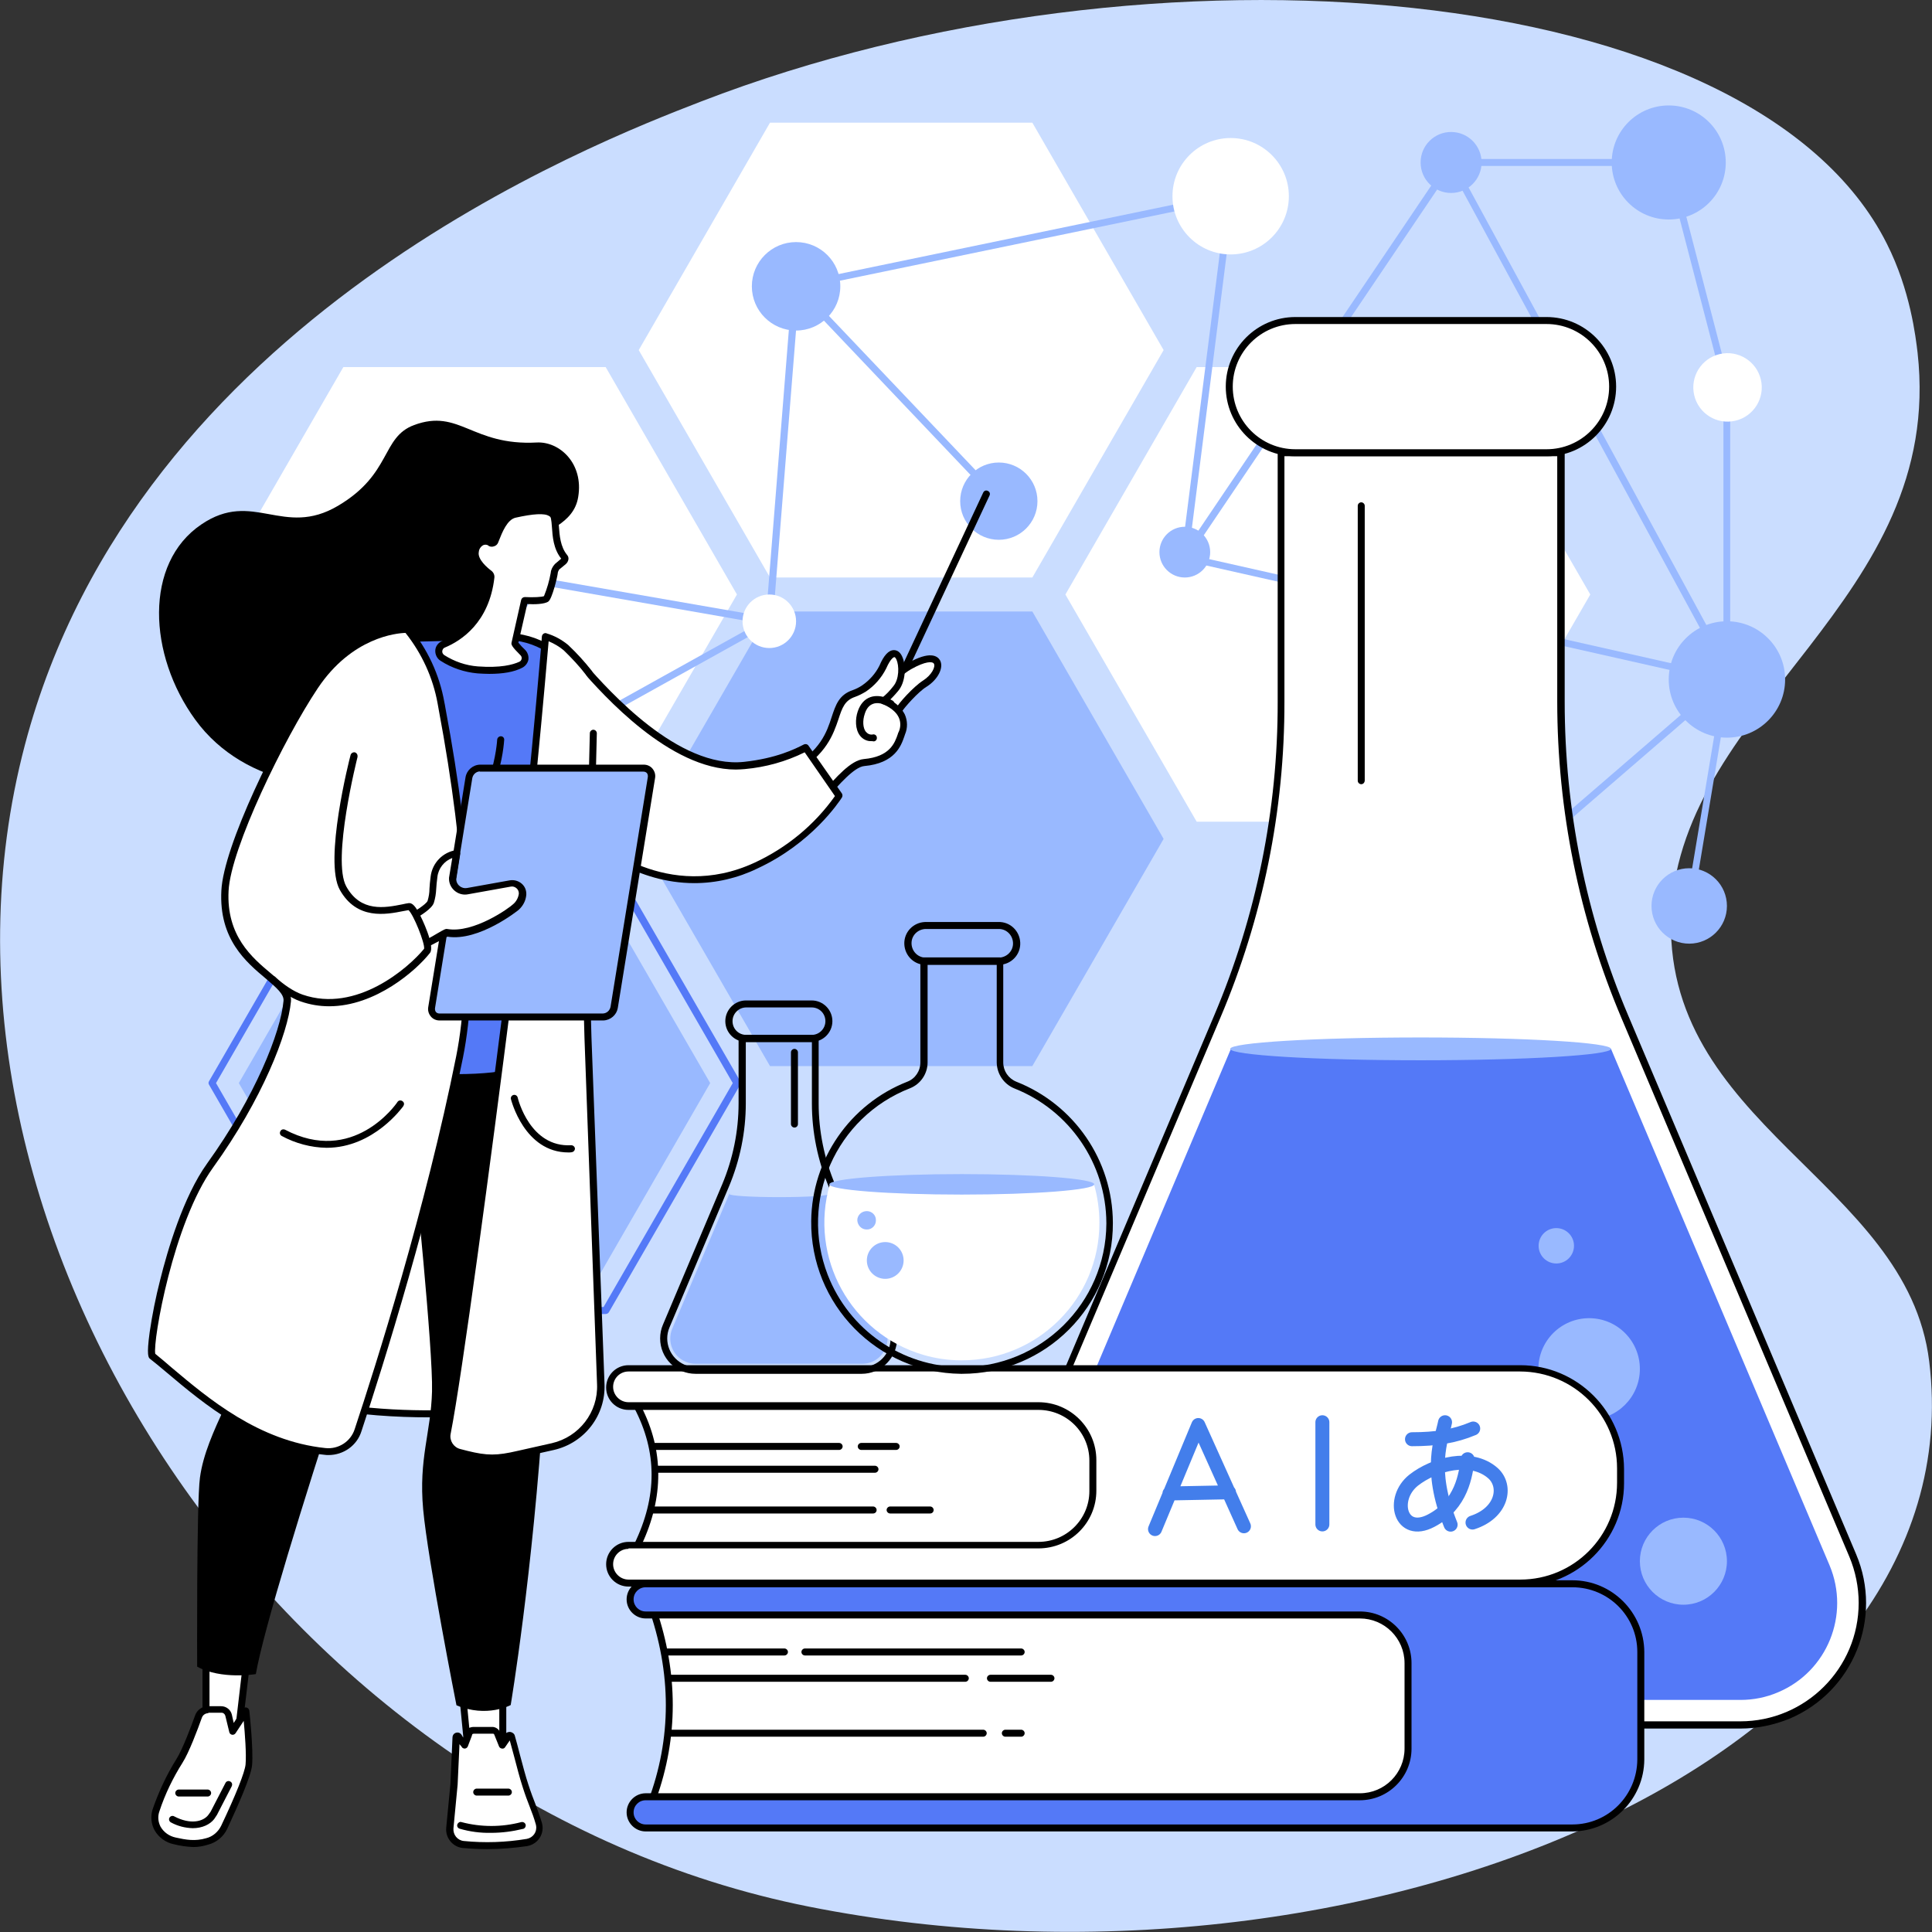 <svg xmlns="http://www.w3.org/2000/svg" xmlns:xlink="http://www.w3.org/1999/xlink" id="&#x56FE;&#x5C42;_1" x="0px" y="0px" viewBox="0 0 830 830" style="enable-background:new 0 0 830 830;" xml:space="preserve"><rect x="0" y="0" width="830" height="830" fill="#333333" stroke="none"/><style type="text/css">	.st0{fill:#CADDFF;}	.st1{fill:#FFFFFF;}	.st2{fill:#99B9FF;}	.st3{fill:#5479F7;}	.st4{fill:none;stroke:#437EEB;stroke-width:6;stroke-linecap:round;stroke-linejoin:round;stroke-miterlimit:13.333;}</style><g id="&#x56FE;&#x5C42;_2_1_">	<g id="Illustration">		<g id="Biotechnology">			<path class="st0" d="M301.2,43.6C255.2,61.4,58.9,137.2,10.7,320c-55,208.5,109.5,453.9,336.8,499.1    c235.8,46.9,502.3-63.3,481.3-234.2C819.3,507,713.1,483.4,718,391.6c4.8-89.6,117.7-133.5,105.8-240.1    c-0.8-6.7-3.1-26.8-13.2-46.8C753.5-9.2,494.5-31.1,301.2,43.6z"></path>			<polygon class="st1" points="514.1,157.7 626.8,157.7 683.2,255.4 626.8,353 514.1,353 457.7,255.4    "></polygon>			<polygon class="st2" points="330.8,262.7 443.5,262.7 499.9,360.4 443.5,458 330.8,458 274.4,360.4    "></polygon>			<path class="st3" d="M260.2,564.5H147.5c-0.5,0-1-0.3-1.3-0.8l-56.4-97.7c-0.3-0.5-0.3-1,0-1.5l56.4-97.7    c0.3-0.5,0.8-0.7,1.3-0.8h112.8c0.5,0,1,0.3,1.3,0.8l56.4,97.7c0.3,0.5,0.3,1,0,1.5l-56.4,97.7    C261.3,564.2,260.8,564.5,260.2,564.5z M148.3,561.5h111l55.5-96.2l-55.5-96.2h-111l-55.5,96.2L148.3,561.5z"></path>			<polygon class="st2" points="254.5,553 305.1,465.3 254.5,377.7 153.2,377.7 102.6,465.3 153.2,553    "></polygon>			<polygon class="st1" points="330.8,52.7 443.5,52.7 499.9,150.4 443.5,248.1 330.8,248.1 274.4,150.4    "></polygon>			<polygon class="st1" points="147.5,157.7 260.2,157.7 316.6,255.4 260.2,353 147.5,353 91.1,255.4    "></polygon>			<path class="st2" d="M330.5,268.4h-0.3l-126.6-22.1c-0.8-0.1-1.4-0.9-1.2-1.8c0.1-0.8,0.9-1.4,1.8-1.2l126.6,22    c0.8,0.1,1.4,0.8,1.4,1.6S331.3,268.4,330.5,268.4L330.5,268.4L330.5,268.4z"></path>			<path class="st2" d="M725.7,390.7h-0.2c-0.8-0.1-1.4-0.9-1.2-1.7l16-96l-231.6-52.2c-0.8-0.2-1.3-0.9-1.2-1.7l19.4-152.9    l-183.5,38L332,267c0,0.5-0.3,0.9-0.8,1.2l-86,47.8c-0.7,0.4-1.6,0.1-2-0.6c-0.4-0.7-0.1-1.6,0.6-2l85.2-47.4l11.4-143.1    c0.1-0.7,0.5-1.2,1.2-1.3l186.7-38.7c0.5-0.1,1,0,1.3,0.4c0.4,0.3,0.5,0.8,0.5,1.3l-19.5,153.6l231.6,52.2    c0.8,0.2,1.3,0.9,1.2,1.7l-16.2,97.3C727.1,390.2,726.5,390.7,725.7,390.7z"></path>			<path class="st2" d="M431.6,218.8c-0.4,0-0.8-0.2-1.1-0.5L340.9,124c-0.6-0.6-0.6-1.5,0-2.1c0.6-0.6,1.5-0.6,2.1,0c0,0,0,0,0,0    l89.6,94.3c0.6,0.6,0.5,1.6-0.1,2.1C432.4,218.7,432,218.8,431.6,218.8L431.6,218.8z"></path>			<path class="st2" d="M610.5,406.9c-0.8,0-1.5-0.7-1.5-1.5c0-0.4,0.2-0.9,0.5-1.1l131.5-113.5c0.6-0.6,1.6-0.5,2.1,0.1    s0.5,1.6-0.1,2.1L611.5,406.6C611.2,406.8,610.8,406.9,610.5,406.9z"></path>			<path class="st2" d="M741.9,289.5c-0.5,0-1.1-0.3-1.3-0.8l-117.3-216l-113,167.4c-0.5,0.7-1.4,0.9-2.1,0.4s-0.9-1.4-0.4-2.1    L622.1,69c0.1-0.2,0.3-0.4,0.5-0.5l0,0c0.2-0.1,0.5-0.2,0.7-0.2h93.5c0.7,0,1.3,0.5,1.5,1.1l25,96.3c0,0.1,0,0.3,0,0.4V288    c0,0.7-0.5,1.3-1.1,1.5C742.1,289.5,742,289.5,741.9,289.5z M625.9,71.3l114.5,210.7V166.3l-24.7-95L625.9,71.3z"></path>			<circle class="st2" cx="342" cy="123" r="19"></circle>			<circle class="st2" cx="203.9" cy="244.8" r="27.5"></circle>			<circle class="st2" cx="716.9" cy="69.8" r="24.5"></circle>			<circle class="st1" cx="330.5" cy="266.9" r="11.5"></circle>							<ellipse transform="matrix(0.974 -0.228 0.228 0.974 -18.321 173.805)" class="st1" cx="741.9" cy="166.1" rx="14.7" ry="14.7"></ellipse>							<ellipse transform="matrix(0.16 -0.987 0.987 0.16 -105.353 505.593)" class="st2" cx="244.4" cy="314.7" rx="15.9" ry="15.9"></ellipse>			<circle class="st1" cx="528.7" cy="84.3" r="25"></circle>			<circle class="st2" cx="741.9" cy="291.9" r="25"></circle>			<circle class="st2" cx="610.5" cy="405.4" r="25"></circle>			<circle class="st2" cx="725.7" cy="389.2" r="16.2"></circle>			<circle class="st2" cx="623.4" cy="69.8" r="13.1"></circle>			<circle class="st2" cx="429.1" cy="215.3" r="16.6"></circle>			<circle class="st2" cx="509" cy="237.2" r="10.9"></circle>			<path class="st1" d="M425,668.2l97.9-231.4c18.1-42.8,27.5-88.9,27.5-135.4v-107h120.3v107c0,46.5,9.3,92.6,27.5,135.4L796,668.2    c14.6,34.6-10.8,72.8-48.3,72.8H473.3C435.8,741.1,410.4,702.8,425,668.2z"></path>			<path d="M747.7,742.6H473.3c-29.8,0-53.9-24.1-53.9-53.9c0-7.2,1.4-14.4,4.3-21l1.4,0.6l-1.4-0.6l97.9-231.4    c18.1-42.6,27.4-88.5,27.3-134.8v-107c0-0.8,0.7-1.5,1.5-1.5h120.3c0.8,0,1.5,0.7,1.5,1.5v107c0,46.3,9.2,92.2,27.3,134.8    l97.9,231.4c11.6,27.4-1.2,59.1-28.7,70.7C762,741.1,754.9,742.6,747.7,742.6L747.7,742.6z M551.8,196v105.4    c0.1,46.7-9.3,93-27.6,136l-97.9,231.4c-11,25.9,1.2,55.8,27.1,66.7c6.3,2.7,13,4,19.8,4h274.4c28.1,0,50.9-22.8,50.9-50.9    c0-6.8-1.4-13.6-4-19.8l-97.9-231.4c-18.2-43-27.6-89.3-27.6-136V196H551.8z"></path>			<path class="st1" d="M556.5,137.7h108c15.7,0,28.4,12.7,28.4,28.4v0c0,15.7-12.7,28.4-28.4,28.4h-108    c-15.7,0-28.4-12.7-28.4-28.4v0C528.1,150.4,540.8,137.7,556.5,137.7z"></path>			<path d="M664.5,196H556.5c-16.5,0-29.9-13.4-29.9-29.9s13.4-29.9,29.9-29.9h107.9c16.5,0,29.9,13.4,29.9,29.9    S680.9,196,664.5,196L664.5,196z M556.5,139.2c-14.8,0-26.9,12-26.9,26.9c0,14.8,12,26.9,26.9,26.9c0,0,0,0,0,0h107.9    c14.8,0,26.9-12,26.9-26.9c0-14.8-12-26.9-26.9-26.9H556.5z"></path>			<path class="st3" d="M528.8,450.6h163.3L786,672.5c8.9,21.2-1,45.6-22.1,54.5c-5.1,2.2-10.6,3.3-16.2,3.3H473.3    c-23,0-41.6-18.7-41.6-41.6c0-5.6,1.1-11.1,3.3-16.2L528.8,450.6z"></path>			<ellipse class="st2" cx="610.3" cy="450.6" rx="81.8" ry="4.9"></ellipse>			<path d="M584.8,336.9c-0.8,0-1.5-0.7-1.5-1.5V217.3c0-0.8,0.7-1.5,1.5-1.5s1.5,0.7,1.5,1.5l0,0v118.1    C586.2,336.3,585.6,336.9,584.8,336.9z"></path>			<circle class="st2" cx="668.6" cy="535.2" r="7.6"></circle>			<circle class="st2" cx="682.7" cy="588.1" r="21.8"></circle>			<circle class="st2" cx="655.4" cy="670.4" r="13.1"></circle>			<circle class="st2" cx="723.2" cy="670.7" r="18.7"></circle>			<path d="M378.1,311.3c-0.2,0-0.4,0-0.6-0.1c-0.7-0.3-1.1-1.2-0.7-2c0,0,0,0,0,0l45.6-97.6c0.4-0.8,1.2-1.1,2-0.7    c0.8,0.4,1.1,1.2,0.7,2l-45.6,97.6C379.2,310.9,378.7,311.3,378.1,311.3z"></path>			<path class="st1" d="M397.3,293.7c-3.9,2.4-10.3,9.6-11,11.1c-4.9,11.5-14.7,0.2-14.7,0.2s11.3-14.4,19.1-18.8    C405.8,277.6,405.5,288.6,397.3,293.7z"></path>			<path d="M380.3,311.5c-5,0-9.6-5.3-9.8-5.5c-0.5-0.6-0.5-1.4,0-1.9c0.5-0.6,11.6-14.7,19.5-19.2c9.5-5.4,12.7-3.1,13.8-1.3    c1.8,3.1-0.8,8.3-5.7,11.4l0,0c-3.8,2.3-9.8,9.3-10.4,10.4c-1.5,3.6-3.7,5.6-6.4,6C381.1,311.4,380.7,311.5,380.3,311.5z     M373.6,304.9c1.7,1.6,4.7,3.9,7.3,3.5c1.6-0.2,3-1.7,4.1-4.2c0.8-1.8,7.4-9.2,11.5-11.8l0,0c3.8-2.4,5.5-6,4.7-7.3    c-0.6-1-3.6-1.1-9.8,2.4C385.2,291,376.3,301.6,373.6,304.9L373.6,304.9z M397.3,293.7L397.3,293.7z"></path>			<path class="st1" d="M379.3,286.5c-1.9,3.7-4.7,6.9-8.1,9.2c-1.4,0.9-2.8,1.6-4.3,2.1c-12.1,4.1-2.9,19.8-26.8,33.4    c-0.8,0.5,3.7,16.3,5.2,20.2c8.7-8.4,18.8-23.3,25.9-24c13.2-1.2,14.8-8.9,16.3-12.7c3.7-10-7.9-13.9-7.9-13.9s1.4-0.8,5.2-5.2    C390.4,289.2,385.6,271.6,379.3,286.5z"></path>			<path d="M345.3,353.1c-0.1,0-0.2,0-0.3,0c-0.5-0.1-0.9-0.5-1.1-0.9c-0.8-2-2.3-7-3.6-11.6c-2.6-9.6-2.1-9.9-1-10.5    c13.2-7.5,15.9-15.6,18-22.1c1.7-5.1,3.1-9.5,9-11.5c1.4-0.5,2.8-1.2,4-2c3.2-2.2,5.8-5.1,7.5-8.5c1.9-4.5,4-6.7,6.2-6.7    c0.9,0,2.5,0.3,3.6,2.8c1.8,3.9,1.5,11-1.8,14.8c-1.5,1.8-2.7,3-3.5,3.8c2.7,1.3,5,3.5,6.4,6.2c1.2,2.7,1.3,5.8,0.1,8.6    c-0.1,0.3-0.2,0.6-0.3,0.9c-1.4,4-4,11.5-17.2,12.7c-4.3,0.4-10.7,7.8-16.4,14.2c-2.9,3.3-5.8,6.6-8.6,9.3    C346,352.9,345.6,353.1,345.3,353.1z M341.5,332.2c0.3,2.6,2.8,11.6,4.4,16.6c2.2-2.3,4.5-4.9,6.8-7.5    c6.6-7.6,12.9-14.7,18.4-15.2c11.2-1,13.3-6.9,14.6-10.7c0.1-0.4,0.2-0.7,0.4-1c0.9-2,0.9-4.3,0-6.2c-1.8-3.9-6.9-5.7-7-5.7    c-0.8-0.3-1.2-1.1-0.9-1.9c0.1-0.3,0.3-0.6,0.7-0.8l0,0c1.8-1.4,3.4-3.1,4.8-4.9c2.7-3.1,2.6-9,1.4-11.6c-0.4-0.8-0.7-1-0.9-1    l0,0c0,0-1.4,0.1-3.5,4.9l0,0c-2,4-5,7.4-8.7,9.9c-1.5,0.9-3,1.7-4.7,2.3c-4.4,1.5-5.5,4.7-7.1,9.6    C358,315.4,355.1,324.2,341.5,332.2z M379.3,286.5L379.3,286.5z"></path>			<path d="M374.4,318.4c-1.9,0.1-3.7-0.8-4.9-2.3c-2.2-2.8-2.1-7.3-1-10.5s2.9-5.2,5.4-6.1c4.5-1.6,9.4,1.4,9.6,1.5    c0.7,0.4,0.9,1.4,0.5,2.1c-0.4,0.7-1.3,0.9-2,0.5c-0.1,0-3.9-2.4-7-1.2c-1.6,0.6-2.8,2-3.5,4.3c-1,2.9-0.8,6.1,0.5,7.7    c0.8,0.9,1.9,1.4,3.1,1.1c0.8-0.1,1.6,0.5,1.6,1.4c0.1,0.8-0.5,1.6-1.4,1.6C374.9,318.4,374.7,318.4,374.4,318.4z"></path>			<path class="st1" d="M236.9,348.2c-6.5-37.8-12.2-71.2-12.2-71.2s15.9-1.7,24.2,7.5s40.1,47.5,70.9,44.2    c14-1.5,22.1-5.5,26.3-7.6l14.4,20.7c-4.1,6.4-16.2,20.9-35.7,30c-39,18.1-69.6-10-69.6-10L236.9,348.2z"></path>			<path d="M298.3,379.4c-25,0-42.7-15.3-44-16.4L236,349.5c-0.3-0.2-0.5-0.6-0.6-1l-12.2-71.2c-0.1-0.4,0-0.8,0.3-1.2    c0.2-0.3,0.6-0.5,1-0.6c0.7-0.1,16.7-1.6,25.4,8l1.8,2c9.8,11.1,39.7,44.8,67.9,41.8c13.9-1.5,21.9-5.5,25.8-7.5    c0.7-0.3,1.5-0.1,1.9,0.5l14.4,20.6c0.3,0.5,0.3,1.2,0,1.7c-1.3,2-13,19.7-36.3,30.5C317,377.2,307.7,379.4,298.3,379.4z     M238.3,347.4l17.9,13.3l0.1,0.1c0.3,0.3,30.3,27.2,67.9,9.8c13.8-6.4,25.7-16.2,34.5-28.6l-13-18.8c-8.1,4-16.8,6.4-25.7,7.2    c-1.3,0.1-2.6,0.2-3.9,0.2c-28.5,0-57-32.1-66.6-43c-0.7-0.7-1.2-1.4-1.7-2c-6.2-6.9-17.2-7.2-21.3-7.1L238.3,347.4z"></path>			<path d="M230.6,190.1c9.8-0.5,20.2,9,17.8,23.4c-1.9,11.8-14.6,14.3-20.9,20.1c-20.3,18.9-27,80.8-56.7,96.9    c-23.7,12.9-65.6,8-86.9-21.3c-20.3-27.9-22.1-67.2,2.6-83.9c22.2-15.1,35.2,5.9,58.7-8c23.2-13.7,18.5-29.4,32.7-34.7    C197.4,175.4,202.7,191.6,230.6,190.1z"></path>			<path class="st1" d="M222,605.1c0,0-83,12.1-127.4-18.5s81.1-196.9,81.1-196.9L222,605.1z"></path>			<path d="M184.4,608.9c-28,0-65.5-3.8-90.6-21.1c-5.2-3.6-8.5-9.1-9.6-16.4c-8.3-51.2,86.3-177.3,90.4-182.6    c0.5-0.7,1.5-0.8,2.1-0.3c0.3,0.2,0.5,0.5,0.6,0.9l46.3,215.4c0.2,0.8-0.4,1.6-1.2,1.8c0,0-0.1,0-0.1,0    C209.7,608.2,197,608.9,184.4,608.9z M174.9,393.2C161.1,412,79.7,524.9,87.1,570.9c1,6.5,3.9,11.3,8.4,14.4    c40,27.6,113.1,20,124.8,18.5L174.9,393.2z"></path>			<polygon class="st1" points="216,723.1 216,753.9 201.2,753 198.2,723.1    "></polygon>			<path d="M216,755.4L216,755.4l-14.9-0.9c-0.7,0-1.3-0.6-1.4-1.4l-2.9-29.9c0-0.4,0.1-0.8,0.4-1.2c0.3-0.3,0.7-0.5,1.1-0.5H216    c0.8,0,1.5,0.7,1.5,1.5v30.8C217.5,754.7,216.8,755.4,216,755.4z M202.5,751.6l12,0.7v-27.8h-14.6L202.5,751.6z"></path>			<path class="st1" d="M198.9,792.4c9.2,1,18.4,0.6,27.5-0.9c3.5-0.6,5.9-3.9,5.3-7.5c0-0.2-0.1-0.4-0.1-0.7    c-1.5-5.3-3.2-8.7-5.7-16.3c-2-6.1-4.1-15.3-5.8-20.9c-0.2-0.5-0.8-0.8-1.3-0.6c-0.2,0.1-0.3,0.2-0.4,0.3l-2.7,3.8l-2.2-5.3    c-0.4-0.6-1-1-1.8-1.1h-7.9c-2.3,0-2.5,1.3-2.8,2.2l-1.6,4.1l-2.4-3.6c-0.2-0.3-0.5-0.4-0.8-0.2c-0.2,0.1-0.3,0.3-0.3,0.5    l-0.9,20.3l-1.8,18.7C192.9,788.8,195.4,792,198.9,792.4z"></path>			<path d="M209.2,794.4c-3.5,0-7-0.2-10.5-0.5c-4.3-0.5-7.4-4.4-7-8.7l1.8-18.7l0.9-20.2c0.1-1.2,1-2,2.2-2c0.7,0,1.3,0.4,1.7,1    l0.7,1.2l0.5-1.5c0.3-1,0.9-3.1,4.2-3.1l0,0h7.9h0.1c1.2,0.1,2.3,0.8,2.9,1.8c0,0.1,0.1,0.1,0.1,0.2l1.1,2.8l1.1-1.6    c0.8-1.1,2.3-1.4,3.4-0.6c0.5,0.3,0.8,0.8,0.9,1.3c0.7,2.3,1.4,5.2,2.2,8.2c1.2,4.5,2.4,9.1,3.6,12.7c1.1,3.4,2.1,6,3,8.3    c1,2.7,1.9,5.1,2.8,8.1c1.2,4.2-1.2,8.6-5.5,9.8c-0.3,0.1-0.6,0.1-0.8,0.2C220.9,793.9,215.1,794.4,209.2,794.4z M197.4,749.3    l-0.8,17.4l-1.8,18.8c-0.2,2.7,1.7,5.1,4.4,5.4l0,0c9,0.9,18.1,0.6,27.1-0.9c2.7-0.5,4.5-3,4-5.7c0-0.2-0.1-0.4-0.1-0.5    c-0.8-2.9-1.7-5.2-2.7-7.8c-0.9-2.3-1.9-4.9-3-8.4c-1.2-3.7-2.4-8.3-3.6-12.9c-0.7-2.5-1.3-4.9-1.9-7l-2,2.9    c-0.3,0.5-0.8,0.7-1.4,0.6c-0.5-0.1-1-0.4-1.2-0.9l-2.1-5.2c-0.1-0.2-0.3-0.3-0.5-0.3h-7.8c-1.1,0-1.1,0.1-1.3,0.9l-0.1,0.3    l-1.6,4.2c-0.3,0.8-1.2,1.2-1.9,0.9c-0.3-0.1-0.6-0.3-0.7-0.6L197.4,749.3z"></path>			<path d="M211,787.4c-4.6,0.1-9.2-0.5-13.6-1.8c-0.8-0.3-1.2-1.1-0.9-1.9c0.3-0.7,1.1-1.2,1.8-0.9c8.4,2.2,17.2,2.2,25.6,0    c0.8-0.2,1.6,0.2,1.9,1c0.2,0.8-0.2,1.6-1,1.9c0,0-0.1,0-0.1,0C220.2,786.8,215.6,787.4,211,787.4z"></path>			<path d="M218.4,771.4h-13.6c-0.8,0-1.5-0.7-1.5-1.5s0.7-1.5,1.5-1.5h13.6c0.8,0,1.5,0.7,1.5,1.5S219.2,771.4,218.4,771.4z"></path>			<polygon class="st1" points="106.8,706.7 102.4,743.9 88.5,743.4 88.5,706.7    "></polygon>			<path d="M102.4,745.4L102.4,745.4l-14-0.5c-0.8,0-1.4-0.7-1.4-1.5v-36.7c0-0.8,0.7-1.5,1.5-1.5h18.3c0.8,0,1.5,0.7,1.5,1.5    c0,0.1,0,0.1,0,0.2l-4.4,37.2C103.8,744.9,103.2,745.4,102.4,745.4z M90,742l11.1,0.4l4-34.1H90V742z"></path>			<path class="st1" d="M105.8,735c0,0,1.8,16.5,1.2,23.2c-0.4,4.8-6.9,19.1-10.6,26.9c-1.5,3-4.1,5.2-7.3,6    c-5.1,1.5-9.1,0.8-14-0.3c-5.9-1.3-10.2-6.8-8-13.2c2.5-7.4,5.9-14.5,10.1-21.1c2.7-4.3,6.4-14.1,8.1-19c0.6-1.8,2.3-3,4.2-3h5.6    c1.5,0,2.8,1.1,3.1,2.5l1.7,7L105.8,735z"></path>			<path d="M83.1,793.5c-2.8-0.1-5.6-0.5-8.4-1.2c-3.5-0.7-6.5-2.9-8.3-6c-1.5-2.8-1.8-6.1-0.8-9.1c2.6-7.5,6-14.8,10.2-21.5    c2.7-4.3,6.5-14.5,8-18.7c0.8-2.4,3.1-4,5.6-4h5.6c2.2,0,4.1,1.5,4.6,3.6l0.8,3.6l3.9-6c0.5-0.7,1.4-0.9,2.1-0.4    c0.4,0.2,0.6,0.7,0.7,1.1c0.1,0.7,1.8,16.7,1.2,23.4c-0.4,4.7-6.1,17.5-10.7,27.4c-1.6,3.4-4.7,5.9-8.3,6.8    C87.4,793.1,85.3,793.5,83.1,793.5z M89.5,736c-1.3,0-2.4,0.8-2.8,2c-1.9,5.3-5.5,14.9-8.3,19.3c-4.1,6.5-7.5,13.5-9.9,20.8    c-0.8,2.2-0.6,4.6,0.5,6.7c1.4,2.4,3.7,4,6.4,4.6c4.5,1,8.4,1.7,13.2,0.3c2.8-0.7,5.1-2.7,6.4-5.3c6.4-13.5,10.2-23.1,10.5-26.4    c0.4-4.4-0.3-13.4-0.8-18.7l-3.5,5.3c-0.5,0.7-1.4,0.9-2.1,0.4c-0.3-0.2-0.5-0.5-0.6-0.9l-1.7-7c-0.2-0.7-0.8-1.3-1.6-1.3H89.5z"></path>			<path d="M82.8,785.4c-3.3-0.1-6.5-0.9-9.4-2.5c-0.7-0.4-1-1.3-0.6-2c0.4-0.7,1.3-1,2-0.6c7,3.7,12.5,2.3,14.7-0.6    c0.5-0.7,0.9-1.3,1-1.4l6.4-12.4c0.4-0.7,1.3-1,2.1-0.5c0.7,0.4,0.9,1.2,0.6,1.9l-6.4,12.4c-0.4,0.6-0.8,1.2-1.2,1.8    C90.2,783.8,86.9,785.4,82.8,785.4z"></path>			<path d="M89.2,771.8H76.8c-0.8,0-1.5-0.7-1.5-1.5s0.7-1.5,1.5-1.5h12.4c0.8,0,1.5,0.7,1.5,1.5S90,771.8,89.2,771.8z"></path>			<path d="M239.8,414.7c0,0-1.5,113.5-6.2,187.4s-14.2,130.4-14.2,130.4s-10.2,5.6-23.3,0.1c0,0-12.3-62.2-14.3-84.1    s3.3-32.8,3.8-50.7s-7.7-97.1-7.7-97.1s-61,179-68,218.5c0,0-14.8,2.5-25.2-3.2c0,0-0.3-70.4,1.2-81.2    c2.7-20.2,18.5-40,21.3-61.4s4.5-75.1,12.2-107.3s23.1-68.4,23.1-68.4L239.8,414.7z"></path>			<path class="st2" d="M139,457.2c-0.8,0-1.5-0.7-1.5-1.5c0-0.6,0.4-1.1,0.9-1.4c7.7-3.2,14.4-8.5,19.2-15.4    c0.5-0.7,1.4-0.8,2.1-0.3s0.8,1.4,0.3,2.1c-5.1,7.3-12.3,13-20.5,16.4C139.4,457.2,139.2,457.2,139,457.2z"></path>			<path class="st2" d="M231.1,456.8c-0.4,0-0.7-0.2-1-0.4c-7.1-6.7-8.2-11-9.7-16.9l-0.4-1.6c-0.2-0.8,0.2-1.6,1-1.9    c0.8-0.2,1.6,0.2,1.9,1c0,0,0,0.1,0,0.1c0.1,0.6,0.3,1.1,0.4,1.6c1.5,5.8,2.4,9.3,8.9,15.5c0.6,0.6,0.6,1.5,0.1,2.1    C231.9,456.6,231.5,456.8,231.1,456.8z"></path>			<path class="st3" d="M177.1,274.3c0,0-21.1-3.6-42,46.4c-13.9,33.5-13.5,71.1,0.9,104.3c4.5,10.4,8.5,19.1,10.3,21.8    c11,16.2,45.8,17.6,65.5,15.4c9.7-1.1,17.2-9,17.7-18.8l5.5-108.3l14.6,0.1l1.3-27c0.1-2.5-2.2-13.8-3.6-16.4    c-4.7-8.5-13.9-19-33.9-18.4L177.1,274.3z"></path>			<path d="M196.4,464.5c-19.1,0-42.4-3.6-51.4-16.9c-1.6-2.4-5-9.6-10.4-22c-14.5-33.6-14.9-71.6-0.9-105.5    c20.3-48.8,41.2-47.6,43.5-47.4l36.3-0.9c16.1-0.5,28,5.9,35.2,19.2c1.5,2.8,4,14.4,3.8,17.2l-1.3,27c0,0.8-0.7,1.4-1.5,1.4l0,0    l-13.2,0L231,443.5c-0.5,10.5-8.6,19.1-19,20.2C206.8,464.3,201.6,464.6,196.4,464.5z M176.2,275.7c-3.5,0-21.7,2.2-39.8,45.6    c-13.6,33.1-13.3,70.3,0.9,103.1c6.5,15,9.1,20,10.1,21.5c10.9,16.1,46.7,16.7,64.1,14.8c9-0.9,16-8.3,16.4-17.4l5.5-108.3    c0-0.8,0.7-1.4,1.5-1.4l0,0l13.2,0l1.3-25.6c0.1-2.2-2.2-13.4-3.5-15.6c-6.7-12.2-17.6-18.1-32.5-17.6l-36.4,0.9h-0.3    C176.7,275.7,176.4,275.7,176.2,275.7L176.2,275.7z"></path>			<path class="st1" d="M237.6,621.6c12.4-2.8,21.1-14.1,20.6-26.8L252.6,446c-0.4-11.1-0.4-22.2-0.1-33.3l2.7-111.2    c-0.4-7.9-6-18.1-12.1-23.1c-2.6-2.1-5.5-3.8-8.8-4.8c0,0-6.4,78-16.1,154.6c-9.4,74.3-21.3,163.1-26.2,187.7    c-0.7,3.7,1.6,7.3,5.2,8.2l3.1,0.8c9,2.2,13.2,2.1,22.3,0L237.6,621.6z"></path>			<path d="M211.6,628c-3.8-0.1-7.7-0.6-11.4-1.7l-3.1-0.8c-4.5-1.1-7.3-5.5-6.4-10c4.9-24.8,17.1-116.6,26.1-187.6    c9.6-75.6,16-153.7,16-154.5c0.1-0.8,0.8-1.5,1.7-1.4c0.1,0,0.2,0,0.3,0.1c3.4,1,6.5,2.7,9.3,5c3.7,3.5,7.1,7.2,10.2,11.2    c0.4,0.7,0.2,1.6-0.5,2.1c-0.7,0.4-1.5,0.3-2-0.4c-2.9-3.8-6.2-7.3-9.6-10.6c-1.9-1.6-4.1-2.9-6.5-3.9    c-1.1,12.5-7.1,83.6-15.9,152.7c-9,71-21.3,162.9-26.2,187.8c-0.6,2.9,1.3,5.8,4.1,6.5l3.1,0.8c8.5,2.1,12.6,2.1,21.6,0l14.7-3.3    c11.7-2.7,19.9-13.3,19.4-25.3L251.1,446c-0.4-11.1-0.4-22.3-0.1-33.4l2.4-97.6c0-0.8,0.7-1.5,1.5-1.5c0.8,0,1.5,0.7,1.5,1.5    l-2.4,97.6c-0.3,11-0.3,22.2,0.1,33.2l5.6,148.7c0.6,13.5-8.6,25.4-21.7,28.4l-14.7,3.3C219.5,627.3,215.6,627.9,211.6,628z"></path>			<path d="M192.8,358.7c-0.8,0-1.5-0.7-1.5-1.5c0-0.6,0.4-1.2,0.9-1.4c19.6-7.9,21.4-37.8,21.4-38.1c0.1-0.8,0.8-1.4,1.6-1.4    c0.8,0,1.5,0.7,1.4,1.6c0,0,0,0,0,0c-0.1,1.3-2,32.1-23.3,40.7C193.2,358.7,193,358.7,192.8,358.7z"></path>			<path class="st1" d="M174.9,270.4c0,0-22.7-0.9-39.6,24.5c-14.5,21.7-37.7,69.1-38.6,87.8c-1.6,31.8,27.7,37.4,26.8,47.5    c-1.2,12.9-11.4,40.4-33.1,70.5c-17.9,24.8-27.1,80.1-24.8,81.9c15.5,12.4,40.2,37.5,74.2,41c6.3,0.7,12.2-3.2,14.2-9.2    c8-24.2,30.4-94.4,43.6-160.4c11.4-57.2-6.8-144.7-8-152C187.4,290.4,182.4,279.5,174.9,270.4z"></path>			<path d="M141.1,625.1c-0.5,0-1,0-1.6-0.1c-29.6-3-52.5-22.4-67.7-35.2c-2.6-2.2-5-4.2-7.3-6c-0.7-0.5-1.6-1.3-0.2-11.5    c1.1-7.5,2.6-15,4.5-22.4c3.1-12.5,9.9-35.8,20.2-50.1c20.7-28.8,31.6-56.4,32.8-69.8c0.3-2.9-3.2-5.8-7.5-9.5    c-8.6-7.2-20.3-17-19.2-37.9c0.9-19,23.8-66,38.8-88.5c17.2-25.8,40-25.2,40.9-25.2c0.4,0,0.8,0.2,1.1,0.5    c7.7,9.3,12.9,20.4,15,32.3c0.1,0.5,0.3,1.4,0.5,2.7c11.7,62.2,14.4,115.4,7.5,149.9c-13.1,65.3-34.8,134-43.6,160.5    C153.4,621,147.6,625.1,141.1,625.1z M66.7,581.6c2.2,1.8,4.6,3.8,7,5.9c15.8,13.3,37.4,31.6,66.1,34.6    c5.6,0.6,10.9-2.8,12.6-8.2c8.8-26.5,30.6-95.1,43.6-160.2c6.8-34,4.1-86.9-7.5-148.7c-0.2-1.3-0.4-2.2-0.5-2.8    c-2-11.1-6.8-21.5-13.8-30.3c-3.7,0.1-23,1.8-37.7,23.8c-14.5,21.7-37.4,68.8-38.3,87c-1,19.4,10.1,28.7,18.2,35.5    c5,4.2,9,7.6,8.6,12c-1.3,13.8-12.3,42-33.4,71.3C74.4,525.3,65.6,576.2,66.7,581.6z"></path>			<path class="st2" d="M276.5,329.9h-70.4c-2.3,0.1-4.3,1.8-4.7,4.2l-16,98.7c-0.4,1.8,0.7,3.7,2.6,4.1c0.3,0.1,0.5,0.1,0.8,0.1    h70.4c2.4-0.1,4.3-1.8,4.7-4.2l16-98.7c0.4-1.8-0.7-3.7-2.5-4.1C277.1,329.9,276.8,329.9,276.5,329.9z"></path>			<path d="M259.2,438.4h-70.4c-1.4,0-2.8-0.6-3.7-1.7c-1-1.2-1.4-2.7-1.1-4.2l16-98.6c0.5-3,3.1-5.3,6.2-5.4h70.4    c1.4,0,2.8,0.6,3.7,1.7c1,1.2,1.4,2.7,1.1,4.2l-16,98.7C264.9,436,262.3,438.3,259.2,438.4z M206.1,331.4    c-1.6,0.1-2.9,1.3-3.2,2.9l-16,98.7c-0.1,0.6,0,1.3,0.4,1.8c0.4,0.4,0.9,0.6,1.4,0.6h70.4c1.6-0.1,2.9-1.3,3.2-2.9l16-98.6    c0.1-0.6,0-1.3-0.4-1.8c-0.4-0.4-0.9-0.6-1.5-0.6H206.1z"></path>			<path class="st1" d="M196.2,366.5l-1.7,10.8c-0.1,3,2.3,5.4,5.2,5.5c0.4,0,0.7,0,1.1-0.1l18.4-3.3c2.4-0.5,4.7,1.1,5.2,3.6    c0.1,0.3,0.1,0.7,0.1,1c-0.2,2.1-1.2,4.1-2.9,5.5c-0.9,0.9-17.2,13.3-29.7,11.1c-0.6-0.1-11.3,6.9-12.7,6.2    c-2.2-1.1-4.5-7.4-4.9-11.1c0-0.3,9.9-5.2,10.8-8.2s0.7-5.3,1.4-10.7C187.7,367.6,196.2,366.5,196.2,366.5z"></path>			<path d="M179.4,408.3c-0.3,0-0.6-0.1-0.9-0.2c-3-1.5-5.4-8.8-5.8-12.3c-0.1-1,0.4-1.4,2.6-2.6c1.9-1.1,7.8-4.6,8.4-6.2    c0.5-1.7,0.8-3.4,0.8-5.2c0.1-1.4,0.2-3.1,0.5-5.2c0.7-5.9,5.2-10.5,11-11.4c0.5-0.1,0.9,0.1,1.3,0.5c0.3,0.3,0.5,0.8,0.4,1.3    l-1.7,10.7c0,1.1,0.5,2.2,1.4,2.9c0.9,0.8,2.1,1.1,3.2,0.9l18.4-3.3c1.8-0.3,3.7,0.2,5.1,1.4c1.4,1.2,2.1,2.9,2,4.8    c-0.2,2.5-1.4,4.8-3.3,6.5c-0.1,0.1-17,13.7-30.6,11.5c-0.5,0.3-1.7,0.9-2.8,1.5C183.3,407.1,180.8,408.3,179.4,408.3z     M175.8,396.3c0.6,3.7,2.6,8,3.8,9c1.4-0.3,6.1-3,8.1-4.2c3.3-1.9,3.6-2.1,4.4-2c11.4,2,26.8-9.1,28.4-10.7    c1.3-1.1,2.2-2.8,2.4-4.5c0-0.9-0.3-1.7-1-2.3c-0.7-0.6-1.6-0.9-2.5-0.7l-18.4,3.3c-3.7,0.7-7.3-1.8-8-5.5    c-0.1-0.5-0.1-0.9-0.1-1.4c0-0.1,0-0.1,0-0.2l1.4-8.5c-3.5,1.3-6,4.5-6.4,8.2c-0.3,2.1-0.4,3.7-0.5,5.1c-0.1,2-0.4,4-1,5.9    c-0.8,2.5-5.2,5.3-9.7,7.9L175.8,396.3z"></path>			<path d="M140.3,493.1c-6.7-0.1-13.4-1.9-19.3-5.1c-0.7-0.4-1-1.3-0.5-2.1c0.4-0.7,1.2-0.9,1.9-0.6c29.2,15.4,47.6-10.7,48.3-11.8    c0.4-0.7,1.3-1,2.1-0.5s1,1.3,0.5,2.1c0,0.1-0.1,0.1-0.1,0.2C173,475.5,160.6,493.1,140.3,493.1z"></path>			<path class="st1" d="M117.7,421.2c2.8,2.5,7.4,6.1,12,7.6c24,8.4,46.9-11.5,54-20.2c1.6-2-5.6-19.3-7.9-18.9    c-7.2,1.2-20.7,5.6-28.3-7.9c-6.8-12.1,4.7-56.8,4.7-56.8L117.7,421.2z"></path>			<path d="M141.4,432.3c-4.2,0-8.3-0.7-12.3-2.1c-4.6-1.6-9.5-5.2-12.5-8c-0.7-0.5-0.9-1.4-0.4-2.1c0.5-0.7,1.4-0.9,2.1-0.4    c0.1,0.1,0.2,0.2,0.3,0.3c2.8,2.6,7.3,5.9,11.4,7.3c23.1,8,45.4-11.4,52.2-19.7c0.4-2.4-4.6-14.8-6.7-16.6l-2.2,0.4    c-7.5,1.5-20,3.9-27.3-9.1c-7-12.4,4.1-56.1,4.6-57.9c0.2-0.8,1-1.3,1.8-1.2c0.8,0.2,1.3,1,1.2,1.8c0,0.1,0,0.1,0,0.2    c-0.1,0.4-11.2,44.3-4.8,55.7c6.2,11.1,16.6,9.1,24.1,7.6c0.9-0.2,1.8-0.4,2.6-0.5c1.4-0.2,2.6,0.9,4.2,3.7s7.3,14.9,5,17.7    C178.9,416.8,161.4,432.3,141.4,432.3z"></path>			<path d="M244.2,495.1c-19,0-24.6-22.6-24.7-22.9c-0.2-0.8,0.3-1.6,1.1-1.8c0.8-0.2,1.6,0.3,1.8,1.1c0.2,0.9,5.4,21.5,23,20.5    c0.8,0,1.5,0.6,1.6,1.4c0,0.8-0.6,1.5-1.4,1.6C245.2,495.1,244.7,495.1,244.2,495.1z"></path>			<path class="st1" d="M210.9,233.2c0.6,0.4,1.5,0.1,1.8-0.5c0-0.1,0.1-0.1,0.1-0.2c1.5-3.6,3.8-10.5,8.6-11.6    c6.1-1.4,16.1-3.2,16.9,1.6c0.8,4.3-0.1,11.6,4.4,16.9c0.4,0.5,0.1,1.3-0.5,1.7l-2.8,2.4c-0.7,0.8-1.1,1.7-1.2,2.7    c-0.2,2.3-2.6,10.4-3.4,11c-1.6,1.2-9.3,0.8-9.3,0.8l-4.1,18.3c-0.1,0.4,1.7,2.4,3.4,4.1c1.3,1.3,1.3,3.3,0,4.6    c-0.3,0.3-0.6,0.5-1,0.7c-3.2,1.4-8.8,2.8-18.5,2.1c-5.4-0.5-10.6-2.2-15.2-5.1c-1.5-0.9-2-2.9-1.1-4.5c0.4-0.6,0.9-1.1,1.5-1.3    c7.1-2.9,18.3-10.4,20.4-28.9c0.1-0.6-0.2-1.2-0.7-1.6c-1.8-1.4-6.8-5.5-5.9-9.6C205.2,232.4,208.5,231.8,210.9,233.2z"></path>			<path d="M210.2,289.5c-1.6,0-3.3-0.1-5-0.2c-5.6-0.5-11.1-2.3-15.9-5.4c-1.5-0.9-2.4-2.7-2.3-4.5c0.1-1.8,1.3-3.3,2.9-4    c6.4-2.6,17.4-9.8,19.5-27.6c0-0.1,0-0.1-0.1-0.2c-2.9-2.1-7.5-6.4-6.5-11.1c0.3-2.2,1.6-4.1,3.6-5.1c1.7-0.7,3.5-0.6,5.1,0.4    l0.3-0.8c1.6-4.1,4.1-10.4,9.2-11.6c8.8-2,13.9-2.1,16.7-0.3c1.1,0.7,1.8,1.8,2,3.1c0.2,1.3,0.3,2.6,0.4,3.9    c0.3,3.9,0.6,8.8,3.6,12.4c0.4,0.5,0.6,1.1,0.5,1.8c-0.1,0.8-0.6,1.6-1.2,2.1l-2.8,2.3c-0.3,0.5-0.6,1.1-0.6,1.7    c-0.2,1.7-2.4,10.8-4,12s-6.2,1.3-9.1,1.1l-3.8,16.6c0.9,1.1,1.9,2.2,2.9,3.1c1.1,1.1,1.6,2.7,1.4,4.2c-0.3,1.5-1.3,2.8-2.7,3.5    C220.8,288.7,216.1,289.5,210.2,289.5z M208.5,234c-0.3,0-0.6,0.1-0.9,0.2c-1.1,0.6-1.8,1.7-1.9,2.9c-0.7,3.2,3.9,7,5.4,8.1    c0.9,0.7,1.4,1.8,1.3,2.9c-2.2,19.4-14.3,27.2-21.3,30.1c-0.6,0.2-1,0.8-1.1,1.5c-0.1,0.7,0.3,1.3,0.8,1.7    c4.4,2.8,9.3,4.5,14.5,4.9c9.7,0.7,15-0.7,17.8-2c0.5-0.2,0.9-0.7,1-1.3c0.1-0.6-0.1-1.1-0.5-1.5c-3.8-3.8-4.1-4.6-3.8-5.6    l4.1-18.2c0.2-0.7,0.8-1.2,1.6-1.2c3.6,0.2,7.3,0,8.2-0.4c1.3-3.2,2.3-6.6,2.9-10c0.1-1.4,0.8-2.7,1.8-3.8l2.7-2.3    c-3.4-4.3-3.7-9.5-4-13.7c-0.1-1.3-0.2-2.6-0.4-3.5c-0.1-0.5-0.3-0.9-0.8-1.1c-1.9-1.3-6.8-1-14.4,0.7c-3.6,0.8-5.8,6.4-7.1,9.7    l-0.4,1c-0.3,0.8-1,1.4-1.8,1.6c-0.8,0.3-1.6,0.2-2.3-0.2l0,0C209.7,234.2,209.1,234,208.5,234z M222.8,276.5v0.1    C222.8,276.6,222.8,276.6,222.8,276.5L222.8,276.5z"></path>		</g>		<path class="st1" d="M273.8,663.9c9.6-19.8,10.5-39.7,0-59.8l7.5-9l206.4,6.8l-7.1,65.6l-199.8,2.3L273.8,663.9z"></path>		<path d="M280.9,671.2c-0.4,0-0.7-0.1-1-0.3l-7-5.8c-0.5-0.4-0.7-1.2-0.4-1.8c9.9-20.4,9.9-39.5,0-58.4c-0.3-0.5-0.2-1.2,0.2-1.7   l7.5-9c0.3-0.4,0.7-0.6,1.2-0.5l206.4,6.8c0.8,0,1.5,0.7,1.4,1.6c0,0,0,0.1,0,0.1l-7.1,65.6c-0.1,0.8-0.7,1.3-1.5,1.3L280.9,671.2   L280.9,671.2z M275.7,663.5l5.7,4.7l197.9-2.3l6.8-62.6l-204.1-6.7l-6.5,7.7C285.2,623.2,285.2,643.2,275.7,663.5L275.7,663.5z"></path>		<path class="st1" d="M653.1,587.8H270c-4.5,0-8.1,3.6-8.1,8.1c0,4.5,3.6,8.1,8.1,8.1h176.1c12.9,0,23.4,10.4,23.4,23.3   c0,0,0,0,0,0v13.1c0,12.9-10.5,23.3-23.4,23.3c0,0,0,0,0,0H270c-4.5,0-8.1,3.6-8.1,8.1c0,4.5,3.6,8.1,8.1,8.1h383.1   c23.8,0,43.1-19.3,43.1-43.1c0,0,0,0,0,0v-6.2C696.2,607.1,676.9,587.8,653.1,587.8z"></path>		<path d="M653.1,681.6H270c-5.3,0-9.6-4.3-9.6-9.6c0-5.3,4.3-9.6,9.6-9.6h176.1c12.1,0,21.9-9.8,21.9-21.8v-13.1   c0-12.1-9.8-21.8-21.9-21.8H270c-5.3,0-9.6-4.3-9.6-9.6c0-5.3,4.3-9.6,9.6-9.6h383.1c24.6,0,44.5,20,44.6,44.6v6.1   C697.7,661.6,677.7,681.6,653.1,681.6z M270,665.4c-3.7,0-6.6,3-6.6,6.6c0,3.6,3,6.6,6.6,6.6h383.1c23,0,41.6-18.6,41.6-41.6v-6.2   c0-22.9-18.6-41.5-41.6-41.6H270c-3.7,0-6.6,3-6.6,6.6c0,3.6,3,6.6,6.6,6.6h176.1c13.7,0,24.9,11.1,24.9,24.9v0v13.1   c0,13.7-11.1,24.8-24.9,24.8H270z"></path>		<path d="M385,622.9h-15c-0.8,0-1.5-0.7-1.5-1.5s0.7-1.5,1.5-1.5h15c0.8,0,1.5,0.7,1.5,1.5S385.8,622.9,385,622.9z"></path>		<path d="M360.5,622.9h-79.9c-0.8,0-1.5-0.7-1.5-1.5s0.7-1.5,1.5-1.5h79.9c0.8,0,1.5,0.7,1.5,1.5S361.3,622.9,360.5,622.9z"></path>		<path d="M375.9,632.7h-94.5c-0.8,0-1.5-0.7-1.5-1.5s0.7-1.5,1.5-1.5h94.5c0.8,0,1.5,0.7,1.5,1.5S376.7,632.7,375.9,632.7z"></path>		<path d="M399.6,650.2h-17.2c-0.8,0-1.5-0.7-1.5-1.5s0.7-1.5,1.5-1.5h17.2c0.8,0,1.5,0.7,1.5,1.5S400.5,650.2,399.6,650.2z"></path>		<path d="M375.1,650.2h-94.5c-0.8,0-1.5-0.7-1.5-1.5s0.7-1.5,1.5-1.5h94.5c0.8,0,1.5,0.7,1.5,1.5S376,650.2,375.1,650.2   L375.1,650.2z"></path>		<path class="st1" d="M279.8,774.4h346.1v-84.8H279.8C290,718.2,290.3,746.5,279.8,774.4z"></path>		<path d="M625.8,775.9H279.8c-0.8,0-1.5-0.7-1.5-1.5c0-0.2,0-0.3,0.1-0.5c10.2-27,10.2-55.2,0-83.8c-0.2-0.5-0.1-1,0.2-1.4   c0.3-0.4,0.7-0.6,1.2-0.6h346c0.8,0,1.5,0.7,1.5,1.5v84.8C627.3,775.2,626.7,775.9,625.8,775.9z M281.9,772.9h342.4v-81.8H281.9   C291.4,718.9,291.4,746.4,281.9,772.9L281.9,772.9z"></path>		<path class="st3" d="M584.2,693.8H277.4c-3.7,0-6.7-3-6.7-6.7l0,0c0-3.7,3-6.7,6.7-6.7h398.1c16.2,0,29.4,13.1,29.4,29.3   c0,0,0,0,0,0v46.2c0,16.2-13.1,29.4-29.3,29.4c0,0,0,0,0,0H277.4c-3.7,0-6.7-3-6.7-6.7c0-3.7,3-6.7,6.7-6.7h306.8   c11.5,0,20.7-9.3,20.7-20.7v-36.7C604.9,703.1,595.6,693.8,584.2,693.8C584.2,693.8,584.2,693.8,584.2,693.8z"></path>		<path d="M675.5,786.8H277.4c-4.5,0-8.2-3.7-8.2-8.2c0-4.5,3.7-8.2,8.2-8.2h306.8c10.6,0,19.2-8.6,19.2-19.2v-36.7   c0-10.6-8.6-19.2-19.2-19.2H277.4c-4.5,0-8.2-3.7-8.2-8.2c0-4.5,3.7-8.2,8.2-8.2h398.1c17,0,30.8,13.8,30.9,30.8v46.2   C706.3,772.9,692.5,786.7,675.5,786.8z M277.4,773.4c-2.9,0-5.2,2.3-5.2,5.2c0,2.9,2.3,5.2,5.2,5.2h398.1   c15.4,0,27.8-12.5,27.9-27.9v-46.2c0-15.4-12.5-27.8-27.9-27.8H277.4c-2.9,0-5.2,2.3-5.2,5.2c0,2.9,2.3,5.2,5.2,5.2h306.8   c12.3,0,22.2,10,22.2,22.2v36.7c0,12.3-10,22.2-22.2,22.2L277.4,773.4z"></path>		<path d="M337,711.2h-51.1c-0.8,0-1.5-0.7-1.5-1.5s0.7-1.5,1.5-1.5H337c0.8,0,1.5,0.7,1.5,1.5S337.8,711.2,337,711.2z"></path>		<path d="M438.7,711.2h-92.9c-0.8,0-1.5-0.7-1.5-1.5s0.7-1.5,1.5-1.5h92.9c0.8,0,1.5,0.7,1.5,1.5S439.5,711.2,438.7,711.2   L438.7,711.2L438.7,711.2z"></path>		<path d="M414.7,722.5H287c-0.8,0-1.5-0.7-1.5-1.5s0.7-1.5,1.5-1.5h127.7c0.8,0,1.5,0.7,1.5,1.5S415.5,722.5,414.7,722.5   L414.7,722.5z"></path>		<path d="M451.5,722.5h-26c-0.8,0-1.5-0.7-1.5-1.5s0.7-1.5,1.5-1.5h26c0.8,0,1.5,0.7,1.5,1.5S452.3,722.5,451.5,722.5z"></path>		<path d="M422.4,746.1H287c-0.8,0-1.5-0.7-1.5-1.5s0.7-1.5,1.5-1.5h135.4c0.8,0,1.5,0.7,1.5,1.5S423.2,746.1,422.4,746.1z"></path>		<path d="M438.7,746.1h-6.8c-0.8,0-1.5-0.7-1.5-1.5s0.7-1.5,1.5-1.5h6.8c0.8,0,1.5,0.7,1.5,1.5S439.5,746.1,438.7,746.1z"></path>		<path d="M370.4,590.2h-71.6c-8.4,0-15.2-6.8-15.2-15.2c0-2,0.4-4.1,1.2-5.9l25.5-60.4c4.6-11,7-22.8,7-34.7v-27.9   c0-0.8,0.7-1.5,1.5-1.5h31.4c0.8,0,1.5,0.7,1.5,1.5V474c0,11.9,2.4,23.7,7,34.7l25.5,60.4l0,0c3.3,7.7-0.4,16.6-8.1,19.9   c-1.9,0.8-3.9,1.2-5.9,1.2L370.4,590.2z M320.4,447.6V474c0,12.3-2.5,24.5-7.3,35.9l-25.5,60.4c-2.6,6.2,0.3,13.3,6.5,16   c1.5,0.6,3.1,1,4.7,1h71.6c6.7,0,12.2-5.5,12.2-12.2c0-1.6-0.3-3.2-1-4.7l-25.5-60.4c-4.8-11.4-7.3-23.6-7.3-35.9v-26.4H320.4z"></path>		<path d="M348.7,447.6h-28.2c-4.9,0-8.9-4-8.9-8.9c0-4.9,4-8.9,8.9-8.9h28.2c4.9,0,8.9,4,8.9,8.9   C357.6,443.6,353.6,447.6,348.7,447.6C348.7,447.6,348.7,447.6,348.7,447.6z M320.6,432.8c-3.3,0-5.9,2.7-5.9,5.9   c0,3.3,2.6,5.9,5.9,5.9h28.1c3.3,0,5.9-2.7,5.9-5.9c0-3.3-2.6-5.9-5.9-5.9H320.6z"></path>		<path class="st2" d="M355.9,512.9h-42.6l-24.5,57.9c-2.3,5.5,0.2,11.9,5.8,14.2c1.3,0.6,2.8,0.9,4.2,0.9h71.6   c6,0,10.8-4.8,10.9-10.8c0-1.5-0.3-2.9-0.9-4.2L355.9,512.9z"></path>		<path class="st0" d="M334.7,511.7c11.8,0,21.3,0.6,21.3,1.3s-9.5,1.3-21.3,1.3s-21.3-0.6-21.3-1.3S322.9,511.7,334.7,511.7z"></path>		<path d="M341.3,484.4c-0.8,0-1.5-0.7-1.5-1.5v-30.8c0-0.8,0.7-1.5,1.5-1.5s1.5,0.7,1.5,1.5l0,0v30.8   C342.8,483.7,342.2,484.4,341.3,484.4z"></path>		<path d="M413.3,590.2h-0.5c-35.9-0.4-64.7-29.8-64.3-65.7c0.3-26.5,16.6-50.1,41.3-59.8c3.4-1.3,5.6-4.6,5.6-8.3v-43.6   c0-0.8,0.7-1.5,1.5-1.5h32.6c0.8,0,1.5,0.7,1.5,1.5v43.6c0,3.7,2.2,6.9,5.6,8.3c24.9,9.8,41.4,33.8,41.5,60.6   C478.3,561.1,449.2,590.2,413.3,590.2L413.3,590.2z M398.5,414.3v42.1c0,4.9-3,9.3-7.5,11.1c-31.9,12.4-47.7,48.3-35.4,80.2   c9.2,23.7,31.9,39.4,57.3,39.6c34.2,0.2,62.2-27.4,62.4-61.6c0-0.1,0-0.2,0-0.3c-0.1-25.5-15.8-48.4-39.5-57.8l0,0   c-4.5-1.8-7.5-6.2-7.6-11.1v-42.1H398.5z"></path>		<path d="M428.7,414.5H398c-5.1,0.2-9.3-3.8-9.5-8.9c-0.2-5.1,3.8-9.3,8.9-9.5c0.2,0,0.4,0,0.6,0h30.8c5.1-0.2,9.3,3.8,9.5,8.9   c0.2,5.1-3.8,9.3-8.9,9.5C429.2,414.5,429,414.5,428.7,414.5L428.7,414.5z M398,399.1c-3.4-0.1-6.3,2.5-6.4,5.9   c-0.1,3.4,2.5,6.3,5.9,6.4c0.2,0,0.3,0,0.5,0h30.8c3.4,0.1,6.3-2.5,6.4-5.9c0.1-3.4-2.5-6.3-5.9-6.4c-0.2,0-0.3,0-0.5,0H398z"></path>		<path class="st1" d="M356.5,508.8c-9.1,31.4,9,64.2,40.3,73.3c5.2,1.5,10.6,2.3,16,2.3h0.4c32.7,0,59.2-26.5,59.1-59.2   c0-5.6-0.8-11.1-2.3-16.4L356.5,508.8z"></path>		<path class="st2" d="M470.1,508.8c0,2.4-25.5,4.4-56.9,4.4s-56.9-2-56.9-4.4s25.5-4.4,56.9-4.4S470.1,506.4,470.1,508.8z"></path>		<path class="st2" d="M372.4,520.3c2.2,0,4,1.8,3.9,4c0,2.2-1.8,4-4,3.9c-2.2,0-3.9-1.8-4-4C368.3,522.1,370.1,520.3,372.4,520.3z"></path>		<circle class="st2" cx="380.3" cy="541.5" r="7.9"></circle>	</g></g><path class="st4" d="M632.9,613.7c-8.1,3.4-16.1,4.6-26.3,4.6"></path><g>	<path class="st4" d="M620.8,611c-1.4,7.2-7.4,19.7,2.4,44"></path>	<path class="st4" d="M630.5,626.9c-0.8,6.4-2.4,19.5-15.7,26.4c-13.2,6.9-17.5-9.4-7.5-17.4c8.8-6.9,24.7-11.3,34.1-3  c6.2,5.6,3.9,17.1-8.8,21.2"></path>	<path class="st4" d="M496.2,656.9l18.6-44.7l0,0l19.6,43.5 M502.4,641.6l25.6-0.5"></path>	<line class="st4" x1="568.1" y1="611" x2="568.1" y2="654.9"></line></g></svg>